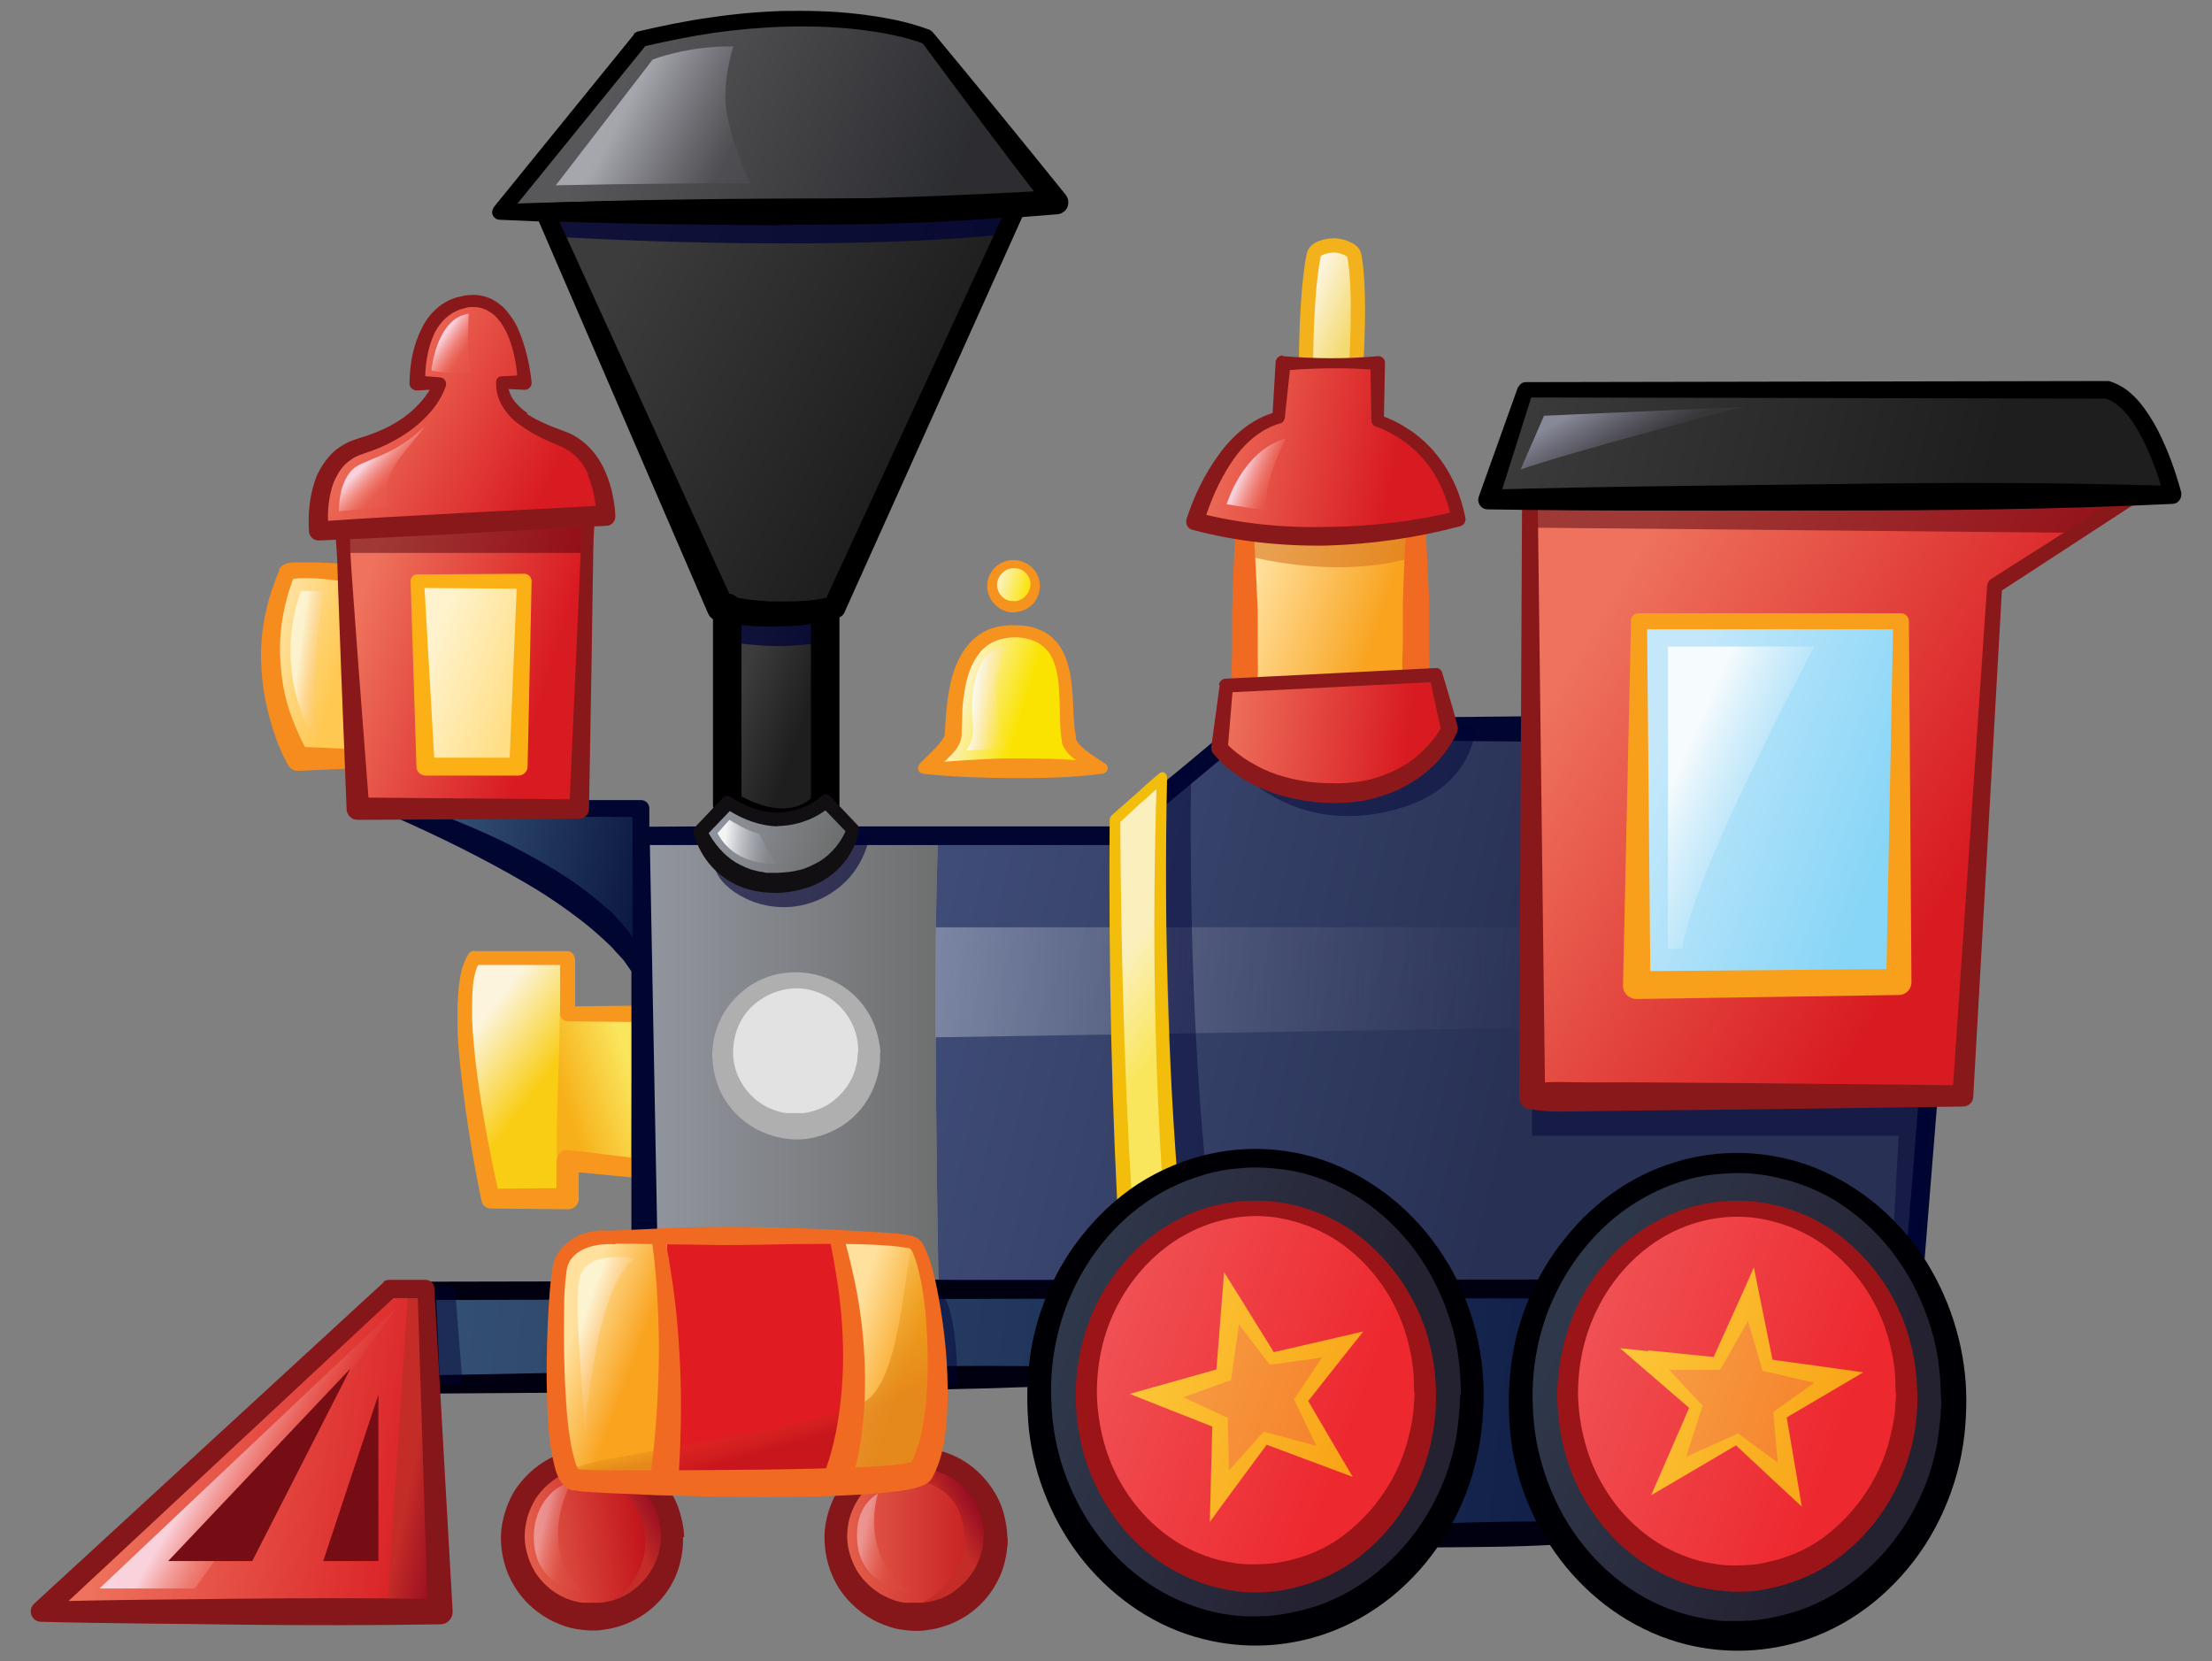<?xml version="1.0" encoding="UTF-8"?>
<svg xmlns="http://www.w3.org/2000/svg" xmlns:xlink="http://www.w3.org/1999/xlink" viewBox="0 0 60.5 45.43">
  <rect x="0" y="0" width="60.5" height="45.43" fill="#808080" stroke="none"/>
  <defs>
    <style>
      .cls-1 {
        stroke: #f3b21b;
        stroke-miterlimit: 10;
        stroke-width: .39px;
      }

      .cls-1, .cls-2 {
        fill: none;
      }

      .cls-3 {
        fill: url(#linear-gradient-41);
      }

      .cls-3, .cls-4, .cls-5, .cls-6, .cls-7, .cls-8, .cls-9, .cls-10, .cls-11, .cls-12, .cls-13, .cls-14, .cls-15, .cls-16, .cls-17, .cls-18, .cls-19, .cls-20, .cls-21, .cls-22, .cls-23, .cls-24, .cls-25, .cls-26, .cls-27, .cls-28, .cls-29, .cls-30, .cls-31, .cls-32, .cls-33, .cls-34, .cls-35, .cls-36, .cls-37, .cls-38, .cls-39, .cls-40, .cls-41, .cls-42, .cls-43, .cls-44, .cls-45, .cls-46, .cls-47, .cls-48, .cls-49, .cls-50, .cls-51, .cls-52, .cls-53, .cls-54, .cls-55, .cls-56, .cls-57, .cls-58, .cls-59, .cls-60, .cls-61, .cls-62, .cls-63, .cls-64, .cls-65, .cls-66, .cls-67, .cls-68, .cls-69, .cls-70, .cls-71, .cls-72, .cls-73, .cls-74, .cls-75, .cls-76, .cls-77, .cls-78, .cls-79, .cls-80, .cls-81, .cls-82, .cls-83, .cls-84, .cls-85, .cls-86, .cls-87, .cls-88, .cls-89, .cls-90, .cls-91, .cls-92, .cls-93, .cls-94, .cls-95, .cls-96, .cls-97 {
        stroke-width: 0px;
      }

      .cls-3, .cls-4, .cls-48 {
        opacity: .5;
      }

      .cls-4 {
        fill: url(#linear-gradient-53);
      }

      .cls-5 {
        fill: url(#linear-gradient-5);
      }

      .cls-5, .cls-59, .cls-60, .cls-61 {
        opacity: .8;
      }

      .cls-6 {
        fill: url(#linear-gradient);
      }

      .cls-7 {
        fill: url(#linear-gradient-37);
      }

      .cls-7, .cls-8 {
        opacity: .4;
      }

      .cls-8 {
        fill: url(#linear-gradient-36);
      }

      .cls-9 {
        opacity: .75;
      }

      .cls-9, .cls-46, .cls-47 {
        fill: #020337;
      }

      .cls-9, .cls-46, .cls-47, .cls-48, .cls-59, .cls-60, .cls-61 {
        mix-blend-mode: darken;
      }

      .cls-10 {
        fill: url(#linear-gradient-38);
      }

      .cls-11 {
        fill: url(#linear-gradient-33);
      }

      .cls-12 {
        fill: url(#linear-gradient-29);
      }

      .cls-13 {
        fill: url(#linear-gradient-32);
      }

      .cls-14 {
        fill: url(#linear-gradient-30);
      }

      .cls-15 {
        fill: url(#linear-gradient-31);
      }

      .cls-16 {
        fill: url(#linear-gradient-39);
      }

      .cls-17 {
        fill: url(#linear-gradient-34);
      }

      .cls-18 {
        fill: url(#linear-gradient-35);
      }

      .cls-19 {
        fill: url(#linear-gradient-28);
      }

      .cls-20 {
        fill: url(#linear-gradient-25);
      }

      .cls-21 {
        fill: url(#linear-gradient-11);
      }

      .cls-22 {
        fill: url(#linear-gradient-12);
      }

      .cls-23 {
        fill: url(#linear-gradient-13);
      }

      .cls-24 {
        fill: url(#linear-gradient-10);
      }

      .cls-25 {
        fill: url(#linear-gradient-17);
      }

      .cls-26 {
        fill: url(#linear-gradient-16);
      }

      .cls-27 {
        fill: url(#linear-gradient-19);
      }

      .cls-28 {
        fill: url(#linear-gradient-15);
      }

      .cls-29 {
        fill: url(#linear-gradient-23);
      }

      .cls-30 {
        fill: url(#linear-gradient-21);
      }

      .cls-31 {
        fill: url(#linear-gradient-18);
      }

      .cls-32 {
        fill: url(#linear-gradient-14);
      }

      .cls-33 {
        fill: url(#linear-gradient-22);
      }

      .cls-34 {
        fill: url(#linear-gradient-20);
      }

      .cls-35 {
        fill: url(#linear-gradient-27);
      }

      .cls-36 {
        fill: url(#linear-gradient-24);
      }

      .cls-37 {
        fill: url(#linear-gradient-26);
      }

      .cls-38 {
        fill: url(#linear-gradient-46);
      }

      .cls-39 {
        fill: url(#linear-gradient-48);
      }

      .cls-40 {
        fill: url(#linear-gradient-49);
      }

      .cls-41 {
        fill: url(#linear-gradient-47);
      }

      .cls-42 {
        fill: url(#linear-gradient-51);
      }

      .cls-43 {
        fill: url(#linear-gradient-52);
      }

      .cls-44 {
        fill: url(#linear-gradient-50);
      }

      .cls-45 {
        fill: url(#linear-gradient-54);
      }

      .cls-2 {
        stroke: #000;
        stroke-linecap: round;
        stroke-linejoin: round;
        stroke-width: .78px;
      }

      .cls-46, .cls-55, .cls-56, .cls-58 {
        opacity: .6;
      }

      .cls-47 {
        opacity: .45;
      }

      .cls-48 {
        fill: #50000f;
      }

      .cls-49 {
        fill: url(#linear-gradient-4);
      }

      .cls-50 {
        fill: url(#linear-gradient-2);
      }

      .cls-51 {
        fill: url(#linear-gradient-3);
      }

      .cls-52 {
        fill: url(#linear-gradient-8);
      }

      .cls-53 {
        fill: url(#linear-gradient-7);
      }

      .cls-54 {
        fill: url(#linear-gradient-6);
      }

      .cls-55 {
        fill: url(#linear-gradient-45);
      }

      .cls-56 {
        fill: url(#linear-gradient-44);
      }

      .cls-98 {
        isolation: isolate;
      }

      .cls-58 {
        fill: #d87721;
      }

      .cls-59 {
        fill: url(#linear-gradient-43);
      }

      .cls-60 {
        fill: url(#linear-gradient-42);
      }

      .cls-61 {
        fill: url(#linear-gradient-40);
      }

      .cls-62 {
        fill: url(#linear-gradient-9);
        opacity: .35;
      }

      .cls-63 {
        fill: #f4da71;
      }

      .cls-64 {
        fill: #f89f1b;
      }

      .cls-65 {
        fill: #f3b21b;
      }

      .cls-66 {
        fill: #f9a51a;
      }

      .cls-67 {
        fill: #760d15;
      }

      .cls-68 {
        fill: #851619;
      }

      .cls-69 {
        fill: #4a4a4c;
      }

      .cls-70 {
        fill: #89181a;
      }

      .cls-71 {
        fill: #8b181a;
      }

      .cls-72 {
        fill: #383838;
      }

      .cls-73 {
        fill: #110f12;
      }

      .cls-74 {
        fill: #1d2650;
      }

      .cls-75 {
        fill: #162450;
      }

      .cls-76 {
        fill: #242131;
      }

      .cls-77 {
        fill: #e01b22;
      }

      .cls-78 {
        fill: #cf181f;
      }

      .cls-79 {
        fill: #afafb0;
      }

      .cls-80 {
        fill: #bee7fa;
      }

      .cls-81 {
        fill: #323c62;
      }

      .cls-82 {
        fill: #7d7d7d;
      }

      .cls-83 {
        fill: #9a1418;
      }

      .cls-84 {
        fill: #f2bd0b;
      }

      .cls-85 {
        fill: #ffde00;
      }

      .cls-86 {
        fill: #f6921e;
      }

      .cls-87 {
        fill: #e3e2e2;
      }

      .cls-88 {
        fill: #ec1c24;
      }

      .cls-89 {
        fill: #f16a21;
      }

      .cls-90 {
        fill: #fbb016;
      }

      .cls-91 {
        fill: #fbf06b;
      }

      .cls-92 {
        fill: #ffcf5b;
      }

      .cls-93 {
        fill: #f7971d;
      }

      .cls-94 {
        fill: #f68c1e;
      }

      .cls-95 {
        fill: #00062f;
      }

      .cls-96 {
        fill: #000004;
      }

      .cls-97 {
        fill: #001;
      }
    </style>
    <linearGradient id="linear-gradient" x1="-48.46" y1="-214.6" x2="-47.15" y2="-214.05" gradientTransform="translate(84.25 222.78)" gradientUnits="userSpaceOnUse">
      <stop offset="0" stop-color="#fcf4dc"/>
      <stop offset="1" stop-color="#f4da71"/>
    </linearGradient>
    <linearGradient id="linear-gradient-2" x1="-71.33" y1="-194.5" x2="-69.47" y2="-193.1" gradientTransform="translate(84.25 222.78)" gradientUnits="userSpaceOnUse">
      <stop offset="0" stop-color="#fcf4dc"/>
      <stop offset="1" stop-color="#f9cd13"/>
    </linearGradient>
    <linearGradient id="linear-gradient-3" x1="-68.83" y1="-192.71" x2="-66.93" y2="-193.33" gradientTransform="translate(84.25 222.78)" gradientUnits="userSpaceOnUse">
      <stop offset="0" stop-color="#f7b019"/>
      <stop offset="1" stop-color="#fae65d"/>
    </linearGradient>
    <linearGradient id="linear-gradient-4" x1="-72.19" y1="-187.72" x2="-37.64" y2="-183.88" gradientTransform="translate(84.25 222.78)" gradientUnits="userSpaceOnUse">
      <stop offset="0" stop-color="#334f71"/>
      <stop offset="1" stop-color="#0d1a44"/>
    </linearGradient>
    <linearGradient id="linear-gradient-5" x1="-67.43" y1="-220.53" x2="-58.65" y2="-216.81" gradientTransform="translate(84.25 222.78)" gradientUnits="userSpaceOnUse">
      <stop offset="0" stop-color="#605f62"/>
      <stop offset="1" stop-color="#2a2b30"/>
    </linearGradient>
    <linearGradient id="linear-gradient-6" x1="-64.07" y1="-203.81" x2="-62.22" y2="-203.14" gradientTransform="translate(84.25 222.78)" gradientUnits="userSpaceOnUse">
      <stop offset="0" stop-color="#3c3c3d"/>
      <stop offset="1" stop-color="#1e1e1e"/>
    </linearGradient>
    <linearGradient id="linear-gradient-7" x1="-67.38" y1="-215.25" x2="-59.38" y2="-210.96" xlink:href="#linear-gradient-6"/>
    <linearGradient id="linear-gradient-8" x1="-58.78" y1="-196.97" x2="-42.53" y2="-193.1" gradientTransform="translate(84.25 222.78)" gradientUnits="userSpaceOnUse">
      <stop offset="0" stop-color="#3f4c77"/>
      <stop offset="1" stop-color="#283154"/>
    </linearGradient>
    <linearGradient id="linear-gradient-9" x1="-58.73" y1="-196.78" x2="-39.85" y2="-195.65" gradientTransform="translate(84.25 222.78)" gradientUnits="userSpaceOnUse">
      <stop offset="0" stop-color="#eef3fa"/>
      <stop offset="1" stop-color="#484b61" stop-opacity="0"/>
    </linearGradient>
    <linearGradient id="linear-gradient-10" x1="-66.73" y1="-193.82" x2="-58.58" y2="-193.82" gradientTransform="translate(84.25 222.78)" gradientUnits="userSpaceOnUse">
      <stop offset="0" stop-color="#92969f"/>
      <stop offset="1" stop-color="#6e6f6f"/>
    </linearGradient>
    <linearGradient id="linear-gradient-11" x1="-58.16" y1="-203.81" x2="-56.29" y2="-203.25" gradientTransform="translate(84.25 222.78)" gradientUnits="userSpaceOnUse">
      <stop offset="0" stop-color="#fcf4dc"/>
      <stop offset="1" stop-color="#fae300"/>
    </linearGradient>
    <linearGradient id="linear-gradient-12" x1="-57.07" y1="-206.92" x2="-56.07" y2="-206.65" xlink:href="#linear-gradient-11"/>
    <linearGradient id="linear-gradient-13" x1="-76.8" y1="-204.97" x2="-74.96" y2="-204.4" gradientTransform="translate(84.25 222.78)" gradientUnits="userSpaceOnUse">
      <stop offset="0" stop-color="#ffe09c"/>
      <stop offset="1" stop-color="#ffc850"/>
    </linearGradient>
    <linearGradient id="linear-gradient-14" x1="-49.98" y1="-206.93" x2="-46.48" y2="-205.78" gradientTransform="translate(84.25 222.78)" gradientUnits="userSpaceOnUse">
      <stop offset="0" stop-color="#ffe09c"/>
      <stop offset="1" stop-color="#f9a31f"/>
    </linearGradient>
    <linearGradient id="linear-gradient-15" x1="-72.04" y1="-199.52" x2="-66.86" y2="-198.47" xlink:href="#linear-gradient-4"/>
    <linearGradient id="linear-gradient-16" x1="-64.72" y1="-200.66" x2="-61.59" y2="-199.31" xlink:href="#linear-gradient-10"/>
    <linearGradient id="linear-gradient-17" x1="-81.07" y1="-183.67" x2="-71.99" y2="-182.13" gradientTransform="translate(84.25 222.78)" gradientUnits="userSpaceOnUse">
      <stop offset="0" stop-color="#ee725c"/>
      <stop offset="1" stop-color="#d81a21"/>
    </linearGradient>
    <linearGradient id="linear-gradient-18" x1="-72.86" y1="-183.11" x2="-71.15" y2="-182.76" gradientTransform="translate(84.25 222.78)" gradientUnits="userSpaceOnUse">
      <stop offset="0" stop-color="#c32c27"/>
      <stop offset="1" stop-color="#850020"/>
    </linearGradient>
    <linearGradient id="linear-gradient-19" x1="-74.57" y1="-205.69" x2="-69.27" y2="-204.03" xlink:href="#linear-gradient-17"/>
    <linearGradient id="linear-gradient-20" x1="-74.5" y1="-212.03" x2="-69.32" y2="-209.32" xlink:href="#linear-gradient-17"/>
    <linearGradient id="linear-gradient-21" x1="-40.97" y1="-205.11" x2="-30.49" y2="-198.89" xlink:href="#linear-gradient-17"/>
    <linearGradient id="linear-gradient-22" x1="-78.1" y1="-183.56" x2="-76.29" y2="-182.49" gradientTransform="translate(84.25 222.78)" gradientUnits="userSpaceOnUse">
      <stop offset="0" stop-color="#fbdeeb" stop-opacity=".9"/>
      <stop offset="1" stop-color="#f3816f" stop-opacity=".1"/>
    </linearGradient>
    <linearGradient id="linear-gradient-23" x1="-39.03" y1="-202" x2="-32.6" y2="-199.6" gradientTransform="translate(84.25 222.78)" gradientUnits="userSpaceOnUse">
      <stop offset="0" stop-color="#c4e8fa"/>
      <stop offset=".99" stop-color="#87d5f7"/>
    </linearGradient>
    <linearGradient id="linear-gradient-24" x1="-50.81" y1="-203.27" x2="-45.7" y2="-202.58" xlink:href="#linear-gradient-17"/>
    <linearGradient id="linear-gradient-25" x1="-70.12" y1="-180.48" x2="-66.66" y2="-180.93" gradientTransform="translate(84.25 222.78)" gradientUnits="userSpaceOnUse">
      <stop offset="0" stop-color="#e6644e"/>
      <stop offset="1" stop-color="#c2151c"/>
    </linearGradient>
    <linearGradient id="linear-gradient-26" x1="-862.7" y1="311.22" x2="-861.36" y2="310.72" gradientTransform="translate(835.86 -371.6) rotate(-6.94)" xlink:href="#linear-gradient-18"/>
    <linearGradient id="linear-gradient-27" x1="-51.39" y1="-211.11" x2="-46.05" y2="-210.07" xlink:href="#linear-gradient-17"/>
    <linearGradient id="linear-gradient-28" x1="-54.15" y1="-195.71" x2="-52.36" y2="-194.39" gradientTransform="translate(84.25 222.78)" gradientUnits="userSpaceOnUse">
      <stop offset="0" stop-color="#fbf0bd"/>
      <stop offset="1" stop-color="#fae65d"/>
    </linearGradient>
    <linearGradient id="linear-gradient-29" x1="-61.39" y1="-180.75" x2="-57.02" y2="-180.75" xlink:href="#linear-gradient-25"/>
    <linearGradient id="linear-gradient-30" x1="-58.25" y1="-181.06" x2="-57.17" y2="-181.68" xlink:href="#linear-gradient-18"/>
    <linearGradient id="linear-gradient-31" x1="-72.78" y1="-204.71" x2="-69.91" y2="-204.19" gradientTransform="translate(84.25 222.78)" gradientUnits="userSpaceOnUse">
      <stop offset="0" stop-color="#fdd3a2"/>
      <stop offset="1" stop-color="#ffce01"/>
    </linearGradient>
    <linearGradient id="linear-gradient-32" x1="-72.55" y1="-204.79" x2="-70.04" y2="-203.89" gradientTransform="translate(84.25 222.78)" gradientUnits="userSpaceOnUse">
      <stop offset="0" stop-color="#fff3cd"/>
      <stop offset="1" stop-color="#ffde86"/>
    </linearGradient>
    <linearGradient id="linear-gradient-33" x1="-43.04" y1="-212.63" x2="-29.91" y2="-209.33" xlink:href="#linear-gradient-6"/>
    <linearGradient id="linear-gradient-34" x1="-55.25" y1="-186.4" x2="-46.53" y2="-183.53" gradientTransform="translate(84.25 222.78)" gradientUnits="userSpaceOnUse">
      <stop offset="0" stop-color="#2f384b"/>
      <stop offset=".96" stop-color="#242131"/>
    </linearGradient>
    <linearGradient id="linear-gradient-35" x1="-41.71" y1="-186.69" x2="-32.93" y2="-182.86" xlink:href="#linear-gradient-34"/>
    <linearGradient id="linear-gradient-36" x1="-40.85" y1="-186.15" x2="-33.8" y2="-183.63" gradientTransform="translate(84.25 222.78)" gradientUnits="userSpaceOnUse">
      <stop offset="0" stop-color="#f7aca8" stop-opacity=".9"/>
      <stop offset="1" stop-color="#ee3e41" stop-opacity=".9"/>
    </linearGradient>
    <linearGradient id="linear-gradient-37" x1="-53.98" y1="-186.19" x2="-47.18" y2="-183.66" xlink:href="#linear-gradient-36"/>
    <linearGradient id="linear-gradient-38" x1="-68.66" y1="-186.13" x2="-66.92" y2="-185.48" xlink:href="#linear-gradient-14"/>
    <linearGradient id="linear-gradient-39" x1="-61.19" y1="-185.78" x2="-59.48" y2="-185.23" xlink:href="#linear-gradient-14"/>
    <linearGradient id="linear-gradient-40" x1="-67.4" y1="-183.32" x2="-67.26" y2="-182.61" gradientTransform="translate(84.25 222.78)" gradientUnits="userSpaceOnUse">
      <stop offset="0" stop-color="#e7a717" stop-opacity=".3"/>
      <stop offset="1" stop-color="#e1821b"/>
    </linearGradient>
    <linearGradient id="linear-gradient-41" x1="-69.42" y1="-180.98" x2="-68.64" y2="-180.78" xlink:href="#linear-gradient-22"/>
    <linearGradient id="linear-gradient-42" x1="-63.71" y1="-184.05" x2="-63.43" y2="-183.07" gradientTransform="translate(84.25 222.78)" gradientUnits="userSpaceOnUse">
      <stop offset="0" stop-color="#da3921" stop-opacity=".3"/>
      <stop offset="1" stop-color="#c2151c"/>
    </linearGradient>
    <linearGradient id="linear-gradient-43" x1="-61.39" y1="-187.57" x2="-59.58" y2="-184.61" gradientTransform="translate(84.25 222.78)" gradientUnits="userSpaceOnUse">
      <stop offset="0" stop-color="#e7a717"/>
      <stop offset=".02" stop-color="#e7a617" stop-opacity=".3"/>
      <stop offset="1" stop-color="#e1821b"/>
    </linearGradient>
    <linearGradient id="linear-gradient-44" x1="-67.12" y1="-219.87" x2="-64.36" y2="-218.42" gradientTransform="translate(84.25 222.78)" gradientUnits="userSpaceOnUse">
      <stop offset="0" stop-color="#e9ebf5" stop-opacity=".9"/>
      <stop offset="1" stop-color="#b6b7c7" stop-opacity=".1"/>
    </linearGradient>
    <linearGradient id="linear-gradient-45" x1="-40.28" y1="-211.99" x2="-39.48" y2="-210.51" gradientTransform="translate(84.25 222.78)" gradientUnits="userSpaceOnUse">
      <stop offset="0" stop-color="#cbcee8" stop-opacity=".9"/>
      <stop offset="1" stop-color="#a7a1ca" stop-opacity=".1"/>
    </linearGradient>
    <linearGradient id="linear-gradient-46" x1="-64.42" y1="-199.82" x2="-63.2" y2="-199.71" gradientTransform="translate(84.25 222.78)" gradientUnits="userSpaceOnUse">
      <stop offset="0" stop-color="#fff" stop-opacity=".9"/>
      <stop offset="1" stop-color="#b0b1c4" stop-opacity=".1"/>
    </linearGradient>
    <linearGradient id="linear-gradient-47" x1="-68.47" y1="-186.18" x2="-67.48" y2="-185.84" gradientTransform="translate(84.25 222.78)" gradientUnits="userSpaceOnUse">
      <stop offset="0" stop-color="#fcf7db" stop-opacity=".85"/>
      <stop offset="1" stop-color="#fcc89a" stop-opacity=".1"/>
    </linearGradient>
    <linearGradient id="linear-gradient-48" x1="-74.09" y1="-210.25" x2="-73.51" y2="-209.69" xlink:href="#linear-gradient-22"/>
    <linearGradient id="linear-gradient-49" x1="-72.13" y1="-213.56" x2="-71.53" y2="-213.14" xlink:href="#linear-gradient-22"/>
    <linearGradient id="linear-gradient-50" x1="-50.2" y1="-210.03" x2="-49.38" y2="-209.68" xlink:href="#linear-gradient-22"/>
    <linearGradient id="linear-gradient-51" x1="-57.61" y1="-203.72" x2="-56.83" y2="-203.63" gradientTransform="translate(84.25 222.78)" gradientUnits="userSpaceOnUse">
      <stop offset="0" stop-color="#fafafc" stop-opacity=".85"/>
      <stop offset="1" stop-color="#ffdaae" stop-opacity=".1"/>
    </linearGradient>
    <linearGradient id="linear-gradient-52" x1="-76.09" y1="-204.68" x2="-75.48" y2="-204.6" xlink:href="#linear-gradient-47"/>
    <linearGradient id="linear-gradient-53" x1="-60.63" y1="-180.8" x2="-59.8" y2="-180.59" xlink:href="#linear-gradient-22"/>
    <linearGradient id="linear-gradient-54" x1="-38.36" y1="-201.74" x2="-35.59" y2="-200.51" gradientTransform="translate(84.25 222.78)" gradientUnits="userSpaceOnUse">
      <stop offset="0" stop-color="#f6fbfd"/>
      <stop offset="1" stop-color="#b0e2f9" stop-opacity=".4"/>
    </linearGradient>
  </defs>
  <g class="cls-98">
    <g id="Layer_1" data-name="Layer 1">
      <g>
        <path class="cls-63" d="M35.72,9.96s0-1.74.26-2.9c.07-.31.32-.31.53-.32.24-.01.44.12.5.4.24,1.17.08,2.82.08,2.82h-1.37Z"/>
        <path class="cls-6" d="M35.72,9.96s0-1.74.26-2.9c.07-.31.32-.31.53-.32.24-.01.44.12.5.4.24,1.17.08,2.82.08,2.82h-1.37Z"/>
        <path class="cls-1" d="M35.72,10.03c0-.11,0-2.01.21-3.05.05-.22.38-.26.55-.27.16,0,.52.09.56.27.19.96.05,3.04.05,3.04h-1.37Z"/>
        <path class="cls-91" d="M15.52,28.08v-1.53h-2.56c-.78,1.11.44,6.47.44,6.47h2.11v-1.04l2,.22v-4.11h-2Z"/>
        <path class="cls-50" d="M15.49,27.7h-.03v-1.53h-2.56c-.78,1.11.44,6.47.44,6.47h2.11v-1.04h.01c-.03-1.3.01-2.6.02-3.89Z"/>
        <path class="cls-51" d="M17.46,27.7h-2.15c0,1.3-.1,2.6-.08,3.9l2.22.22v-4.11Z"/>
        <path class="cls-93" d="M15.52,27.93l2,.02-.22-.22-.05,4.23.3-.27-2-.24s-.03,0-.04,0c-.16,0-.29.13-.29.29v1.04s.29-.29.29-.29l-2.11.02.26.21c-.24-1.07-.45-2.17-.6-3.26-.07-.55-.13-1.1-.15-1.64,0-.27,0-.54.02-.81.02-.26.08-.53.19-.7l-.16.08h2.55s-.19-.2-.19-.2v1.53c-.01.11.08.2.19.2ZM15.71,26.2c0-.1-.08-.19-.19-.19h-2.55s0-.01,0-.01c-.06,0-.12.03-.15.08-.19.3-.23.6-.27.89-.03.29-.04.58-.04.86,0,.57.05,1.13.12,1.69.13,1.12.31,2.22.54,3.32.02.12.13.21.26.21h0s2.11.02,2.11.02h0c.16,0,.29-.13.29-.29v-1.04s-.32.29-.32.29l2,.19h0s.03,0,.03,0c.15,0,.27-.12.26-.27l-.05-4.23h0c0-.13-.1-.22-.22-.22l-1.8.02v-1.33Z"/>
        <polyline class="cls-75" points="11.66 35.24 52.31 35.29 43.59 41.91 36.51 42.04 29.18 37.63 11.77 37.86 11.66 35.24"/>
        <polyline class="cls-49" points="11.66 35.24 52.31 35.29 43.59 41.91 36.51 42.04 29.18 37.63 11.77 37.86 11.66 35.24"/>
        <path class="cls-72" d="M17.52,1.06l-3.84,4.73,15.23-.27-3.54-4.51s-3.55-1.13-7.86.05Z"/>
        <path class="cls-5" d="M17.52,1.06l-3.84,4.73,15.23-.27-3.54-4.51s-3.55-1.13-7.86.05Z"/>
        <path class="cls-57" d="M19.5.9c.65-.09,1.3-.15,1.96-.17.65-.02,1.31,0,1.96.07.32.04.65.08.96.15.31.06.64.15.92.26h0s-.09-.06-.09-.06c1.14,1.54,2.28,3.07,3.45,4.58l.24-.53c-2.53.14-5.06.25-7.59.26-2.54,0-5.08.03-7.62.12h0l.17.35,3.79-4.67c.62-.14,1.24-.27,1.87-.36ZM17.35.93l-3.84,4.73s-.05.08-.05.14c0,.12.1.21.21.21h0c2.54.12,5.08.16,7.62.18,1.27.02,2.55-.04,3.82-.09,1.27-.06,2.54-.13,3.81-.24h0c.06,0,.12-.03.18-.07.14-.11.16-.32.05-.46-1.2-1.49-2.41-2.97-3.63-4.44h0s-.05-.05-.08-.07h0c-.67-.25-1.32-.36-2-.44-.67-.08-1.34-.09-2.02-.08-.67.02-1.34.08-2,.18-.66.09-1.32.23-1.97.38-.04.01-.09.04-.12.07Z"/>
        <path class="cls-54" d="M19.89,16.62v5.38s1.62,1.12,2.68,0v-5.38"/>
        <path class="cls-9" d="M20.11,16.54l2.71.06-.25.95s-.64.12-1.27.12-1.41-.12-1.41-.12l.22-1.01Z"/>
        <polygon class="cls-53" points="14.9 5.79 19.7 16.6 22.82 16.6 27.81 5.86 14.9 5.79"/>
        <path class="cls-9" d="M15.05,5.8l.25.68s6.87.43,11.98-.05l.66-.88-12.89.25Z"/>
        <path class="cls-2" d="M19.89,16.62v5.38s1.62,1.12,2.68,0v-5.2"/>
        <path class="cls-57" d="M21.36,6.15c2.15,0,4.31-.04,6.46-.23l-.24-.35h0s-5.04,10.91-5.04,10.91l.17-.16h0c-.08.02-.21.05-.33.07-.12.02-.24.03-.37.04-.25.02-.49.02-.75.02-.25,0-.5-.02-.75-.05-.12-.02-.24-.03-.36-.06l-.17-.04c-.05-.01-.12-.03-.14-.04l.21.2-4.75-10.4c2.02.07,4.04.09,6.06.1ZM14.89,5.55s-.06,0-.09.02c-.13.05-.19.2-.13.33l4.69,10.86h0c.04.1.11.17.21.2.1.03.16.05.24.06l.21.04c.14.02.28.04.42.05.28.02.55.03.82.02.26,0,.55-.02.82-.05.14-.02.27-.04.41-.06.14-.03.27-.05.44-.12h0c.07-.03.14-.08.17-.16l4.93-10.96h0s.02-.07.02-.1c0-.14-.11-.25-.25-.25h-.01c-2.15-.03-4.29,0-6.44,0-2.15.01-4.3.04-6.45.12h0Z"/>
        <polygon class="cls-81" points="19.02 22.87 17.52 22.87 17.52 32.57 23.19 35.24 52.31 35.29 52.81 29.08 42.65 19.94 39.66 19.94 33.36 20.46 30.48 22.86 19.02 22.87"/>
        <polygon class="cls-52" points="19.02 22.87 17.52 22.87 17.52 32.57 23.19 35.24 52.31 35.29 52.81 29.08 42.65 19.94 39.66 19.94 33.36 20.46 30.27 22.86 19.02 22.87"/>
        <path class="cls-82" d="M19.02,22.81h-1.5l.25,12.1,7.9.27s-.18-9.39,0-12.43l-6.65.06Z"/>
        <polygon class="cls-62" points="25.45 25.36 54.24 25.35 54.24 27.91 25.44 28.37 25.45 25.36"/>
        <path class="cls-24" d="M19.02,22.81h-1.5l.25,12.1,7.9.27s-.18-9.39,0-12.43l-6.65.06Z"/>
        <path class="cls-95" d="M30.48,23.11c.06,0,.11-.02.16-.06l2.88-2.4-.14.06,6.3-.45h-.03s3,.03,3,.03l-.24-.09,10.23,9.06-.08-.21-.5,6.21.25-.23-17.34-.03h-8.67s-2.17-.02-2.17-.02c-.73.01-1.42-.02-2.15-.06l-4.33-.21.35.25-.23-12.1-.25.25h12.95ZM17.52,22.62h0c-.14,0-.25.11-.25.25v12.1c.01.13.11.23.24.24h.12s4.33.21,4.33.21c.71.04,1.46.07,2.18.06h2.17s8.67.02,8.67.02l17.34.03c.13,0,.24-.1.25-.23l.5-6.21c0-.07-.02-.15-.08-.21l-10.09-9.21c-.06-.06-.15-.09-.24-.09l-3,.03h0s-.02,0-.02,0l-6.29.59s-.1.02-.14.06l-2.88,2.4.16-.06h-11.4s-1.56.01-1.56.01Z"/>
        <path class="cls-47" d="M33.54,20.66s1.57,2.34,4.69,1.46c2.16-.6,2.14-2.33,2.14-2.33l-6.84.87Z"/>
        <path class="cls-46" d="M19.52,23.41s-.06.25.15.58c.37.55,1.56,1.16,2.78.59,1.24-.59,1.34-1.79,1.34-1.79l-.48-.1s-3.8,1.54-3.8.72Z"/>
        <path class="cls-21" d="M25.25,21s.75-.51.81-.85c.06-.34-.17-2.96,1.66-2.89,1.83.06,1.28,2.06,1.52,3.02.08.32.89.73.89.73h-4.88Z"/>
        <path class="cls-86" d="M25.16,20.88s-.04.06-.05.1c-.01.09.05.17.14.18.81.09,1.63.11,2.44.12.81,0,1.63-.01,2.44-.12h.04c.05-.01.1-.05.12-.11.03-.08-.02-.16-.1-.19h0c-.16-.11-.34-.22-.49-.34-.08-.06-.15-.12-.2-.19l-.05-.07s-.02-.04-.02-.06c0,.02,0-.03,0-.05-.08-.36-.06-.79-.1-1.21-.03-.42-.09-.87-.35-1.28-.14-.19-.33-.36-.55-.44-.23-.1-.46-.12-.66-.12-.24-.01-.46.02-.69.1-.22.08-.42.23-.57.4-.31.35-.46.79-.54,1.22-.04.21-.07.43-.09.64l-.04.61c0,.09-.12.24-.25.38-.13.14-.28.28-.42.42h0ZM25.89,20.77c.15-.15.36-.31.41-.64l.02-.63c0-.2.03-.4.06-.59.06-.39.18-.77.41-1.05.22-.29.59-.43.96-.43.22,0,.4.04.56.11.17.07.29.19.4.33.19.31.25.71.26,1.11.03.41,0,.82.07,1.27,0,.04,0,.04.02.11.01.03.01.04.04.08.05.09.09.13.13.18.09.09.18.16.27.22.18.13.37.23.57.31h0s.07-.29.07-.29c-.81-.11-1.63-.12-2.44-.12-.63,0-1.25.05-1.88.09.02-.02.05-.03.07-.05Z"/>
        <path class="cls-91" d="M28.31,16.01c0,.32-.26.59-.59.59s-.59-.26-.59-.59.26-.59.59-.59.59.26.59.59Z"/>
        <path class="cls-22" d="M28.31,16.01c0,.32-.26.59-.59.59s-.59-.26-.59-.59.26-.59.59-.59.59.26.59.59Z"/>
        <path class="cls-86" d="M28.44,16.01s.03-.34-.33-.58c-.17-.11-.43-.16-.67-.06-.12.05-.23.13-.31.25-.08.1-.13.26-.13.38-.01.3.17.56.42.68.13.06.25.08.38.06.12-.02.24-.06.33-.12.18-.12.26-.3.29-.42.03-.13.02-.19.02-.19h0ZM28.18,16s.01.21-.21.37c-.05.03-.12.06-.19.07-.06,0-.16,0-.23-.03-.15-.05-.27-.22-.28-.39,0-.11.02-.18.07-.26.05-.08.12-.14.2-.18.16-.08.35-.04.46.04.23.18.18.41.19.4h0Z"/>
        <path class="cls-92" d="M7.79,15.67c.08-.17,1.56,0,1.56,0l.36,5.08h-1.6s-1.49-2.36-.31-5.08Z"/>
        <path class="cls-23" d="M7.79,15.67c.08-.17,1.56,0,1.56,0l.36,5.08h-1.6s-1.49-2.36-.31-5.08Z"/>
        <path class="cls-94" d="M7.65,15.58c-.37.83-.56,1.76-.5,2.68.02.46.1.91.22,1.36.06.22.13.44.21.66.09.22.17.42.3.64h0s.01.02.01.02c.06.09.15.14.26.14l1.6-.07h.01c.14,0,.25-.13.25-.27l-.23-5.08h0s0,0,0,0c0-.13-.1-.23-.23-.24l-.87-.04h-.44c-.07,0-.15,0-.23,0l-.14.02c-.11.03-.2.11-.2.11l-.04.06ZM8.02,15.82c.04-.05.03,0-.02.01h.07c.06-.02.13-.02.19-.02.13,0,.27,0,.41.01.28.02.56.05.83.1l-.23-.24h0s.23,5.08.23,5.08l.26-.27h0l-1.6-.07.27.15h0c-.1-.15-.2-.35-.28-.54-.09-.19-.16-.39-.23-.58-.13-.4-.21-.81-.24-1.23-.08-.84.06-1.68.37-2.47l-.04.06Z"/>
        <polygon class="cls-65" points="34.04 14.4 34.04 18.76 38.72 18.47 38.72 14.33 34.04 14.4"/>
        <polygon class="cls-32" points="34.04 14.4 34.04 18.76 38.72 18.47 38.72 14.33 34.04 14.4"/>
        <path class="cls-97" d="M11.66,35.05l40.66-.08c.14,0,.25.11.25.25,0,.08-.04.15-.1.2l-8.73,6.69s-.08.04-.12.05h-.03c-1.18.12-2.36.14-3.54.15-1.18.02-2.36,0-3.54-.02h-.01s-.09-.01-.12-.04l-7.33-4.41.13.04c-1.45.08-2.9.11-4.35.13l-4.35.04-8.7.06c-.13,0-.25-.11-.25-.24l-.11-2.56c0-.14.1-.25.24-.26.14,0,.25.1.26.24l.11,2.56-.25-.24,8.7-.17,4.35-.07c1.45-.02,2.9-.03,4.35.01h.01s.09.01.12.04l7.33,4.41-.13-.04c1.18-.07,2.36-.12,3.54-.15,1.18-.03,2.36-.06,3.54.02l-.15.05,8.73-6.69.15.45-40.66.08c-.14,0-.25-.11-.25-.25,0-.14.11-.25.25-.25Z"/>
        <path class="cls-58" d="M34.04,14.4v.78s2.46.72,4.68.04v-.89s-3.89.64-4.68.07Z"/>
        <path class="cls-89" d="M38.72,14.58l-.25-.25c-.05.73-.08,1.46-.1,2.19v1.1c0,.37-.08.73.1,1.1l.23-.25-4.68.29.27.25c.15-.38.11-.77.11-1.15v-1.15c-.03-.69-.06-1.37-.1-2.06l4.42-.06ZM33.8,14.38v.02c-.05.77-.08,1.53-.1,2.3v1.15c-.01.38-.05.77.1,1.15l.04.1c.03.09.12.15.23.15l4.68-.29c.07,0,.14-.05.17-.11l.06-.13c.17-.37.1-.73.11-1.1v-1.1c-.03-.73-.06-1.46-.11-2.19v-.02c-.01-.13-.12-.23-.25-.23l-4.68.07c-.13,0-.24.1-.24.23Z"/>
        <path class="cls-74" d="M10.85,22.12s5.61,2,6.67,4.43v-4.43h-6.67"/>
        <path class="cls-28" d="M10.85,22.12s5.61,2,6.67,4.43v-4.43h-6.67"/>
        <path class="cls-95" d="M10.93,21.9c1.32.41,2.59.94,3.8,1.63.61.34,1.19.72,1.73,1.19.13.12.28.22.39.36.12.14.24.26.36.41.11.15.21.3.31.45.08.17.16.34.23.51h0s-.45.09-.45.09v-4.43l.23.23h-6.67c-.13,0-.23-.1-.23-.23s.1-.23.23-.23h6.67c.13,0,.23.1.23.23v4.43c0,.13-.1.23-.23.23-.09,0-.16-.05-.2-.12v-.02s-.01,0-.01,0c-.1-.13-.18-.26-.27-.38-.11-.12-.22-.23-.32-.35-.23-.22-.47-.44-.72-.64-.51-.4-1.06-.78-1.63-1.11-1.15-.67-2.36-1.27-3.59-1.81h0c-.12-.05-.17-.19-.12-.31.05-.11.17-.16.28-.13Z"/>
        <path class="cls-82" d="M19.89,21.96l-.75.79s.44,1.43,2.09,1.4c1.77-.03,2.13-1.63,2.09-1.47l-.73-.77s-1.15,1.09-2.7.04Z"/>
        <path class="cls-26" d="M19.89,21.96l-.75.79s.44,1.43,2.09,1.4c1.77-.03,2.13-1.63,2.09-1.47l-.73-.77s-1.15,1.09-2.7.04Z"/>
        <path class="cls-73" d="M21.25,22.59c.26,0,.53-.05.78-.14.25-.09.47-.22.69-.4h-.25s.73.76.73.76l-.04-.16h0c-.14.37-.42.71-.75.91-.17.09-.35.19-.54.23-.19.05-.38.07-.62.08h-.29c-.1-.03-.2-.03-.29-.06-.2-.04-.37-.13-.54-.22-.33-.2-.62-.54-.79-.89h0s-.04.17-.04.17l.66-.69c.39.24.85.41,1.32.42ZM19.76,21.83l-.75.79s-.06.11-.04.17h0c.14.49.42.92.85,1.22.21.15.45.26.69.32.12.04.25.05.37.07.13.01.24.02.39.02.21-.01.48-.04.72-.12.24-.06.48-.18.69-.33.42-.3.71-.74.81-1.25h0s0-.02,0-.02c0-.05,0-.11-.05-.15l-.73-.77c-.06-.07-.17-.07-.24-.01h0c-.15.14-.36.26-.57.33-.21.08-.43.12-.65.12-.44,0-.88-.17-1.26-.42-.07-.05-.17-.04-.23.02Z"/>
        <path class="cls-47" d="M11.66,35.18c.16.06.78,0,.78,0l.21,2.67h-.87s-.11-2.67-.11-2.67Z"/>
        <path class="cls-87" d="M23.77,28.8c0,1.11-.9,2-2,2s-2-.9-2-2,.9-2,2-2,2,.9,2,2Z"/>
        <path class="cls-79" d="M24.08,28.8s0-.23-.11-.61c-.11-.37-.4-.9-.97-1.25-.29-.17-.61-.3-1-.34-.35-.03-.77,0-1.14.17-.38.16-.72.44-.97.79-.25.35-.4.81-.41,1.24,0,.45.11.9.35,1.28.24.38.59.68.98.86.2.09.39.15.62.19.12.02.2.02.28.03.13,0,.21,0,.31-.01.4-.05.75-.19,1.04-.38.58-.39.84-.95.94-1.34.05-.18.07-.38.07-.46,0-.09,0-.14,0-.14v-.02ZM23.46,28.79s0,.05-.01.14c0,.1-.02.17-.06.32-.08.28-.29.65-.7.93-.2.13-.45.23-.73.26h-.2c-.08,0-.19,0-.24,0-.13-.01-.29-.06-.42-.11-.57-.23-1.04-.83-1.05-1.52,0-.36.08-.67.26-.97.18-.29.45-.51.75-.65.3-.13.61-.19.93-.15.28.04.56.15.77.3.42.31.61.73.67,1.01.06.29.04.46.04.46v-.02Z"/>
        <polygon class="cls-88" points="10.66 35.24 11.66 35.24 12.05 44.07 1.12 44.07 10.66 35.24"/>
        <polygon class="cls-25" points="10.66 35.24 11.66 35.24 12.05 44.07 1.12 44.07 10.66 35.24"/>
        <polygon class="cls-31" points="11.17 35.22 10.58 44.05 11.8 43.99 11.66 35.18 11.17 35.22"/>
        <path class="cls-68" d="M10.5,35.06L.93,43.86c-.05.05-.09.12-.09.2,0,.16.12.29.28.29h0c1.82.05,3.64.05,5.46.08,1.82.02,3.64.02,5.46-.01h.01s.01,0,.01,0c.19-.01.33-.17.32-.36l-.5-8.83c0-.13-.11-.23-.24-.23h-1c-.06,0-.12.02-.16.06ZM11.66,35.48l-.24-.23.28,8.84.35-.36c-1.82-.03-3.64-.03-5.46-.01-1.82.02-3.64.03-5.46.08l.19.5,9.44-8.8h.9Z"/>
        <polygon class="cls-78" points="9.35 14.52 9.79 22.12 15.84 22.13 16.09 14.1 9.35 14.52"/>
        <polygon class="cls-27" points="9.35 14.52 9.79 22.12 15.84 22.13 16.09 14.1 9.35 14.52"/>
        <polygon class="cls-48" points="9.35 14.52 9.39 15.12 16.05 15.12 16.17 13.9 9.35 14.52"/>
        <path class="cls-70" d="M16.1,14.3l-.21-.21c.03.67-.03,1.34-.05,2.01l-.09,2.01-.18,4.02.27-.27-6.05-.05.31.29-.29-3.8-.14-1.9c-.04-.57-.09-1.13-.1-1.7l6.54-.41ZM9.33,14.32s0,0-.01,0c-.1.01-.18.11-.16.21.08.63.07,1.27.1,1.9l.07,1.9.15,3.8c0,.16.15.3.31.29l6.05-.03h0c.15,0,.27-.12.27-.27l.07-4.02.03-2.01c.02-.67,0-1.34.07-2.01v-.03c0-.1-.1-.18-.2-.18h-.01s-6.73.42-6.73.42h-.01Z"/>
        <path class="cls-88" d="M15.61,12.01c-1.11-.42-1.93-.8-1.93-1.48h.62s-.09-2.49-1.53-2.28c-1.44.21-1.36,2.24-1.36,2.24h.59c-.17.52-.79,1.31-2.18,1.73-1.37.41-1.12,2.32-1.12,2.32l7.98-.36s.12-1.71-1.06-2.16Z"/>
        <path class="cls-34" d="M15.61,12.01c-1.11-.42-1.93-.8-1.93-1.48h.62s-.09-2.49-1.53-2.28c-1.44.21-1.36,2.24-1.36,2.24h.59c-.17.52-.79,1.31-2.18,1.73-1.37.41-1.12,2.32-1.12,2.32l7.98-.36s.12-1.71-1.06-2.16Z"/>
        <polygon class="cls-47" points="52.87 29.41 41.9 29.68 41.9 31.06 51.93 31.06 51.8 33.43 52.48 34.74 52.87 29.41"/>
        <path class="cls-70" d="M16.07,12.98c.15.34.23.75.24,1.12l.26-.28h0c-2.62.15-5.23.26-7.85.44l.27.23h0c-.05-.43-.01-.89.13-1.28.08-.19.18-.37.32-.51.07-.07.15-.12.22-.17.07-.05.22-.1.3-.13.47-.15.92-.37,1.32-.67.39-.3.75-.69.92-1.19,0-.01,0-.03,0-.04,0-.09-.06-.17-.16-.18h0s0,0,0,0l-.62-.05.21.2h0c-.01-.46.06-.94.25-1.35.1-.2.24-.38.41-.5.09-.07.18-.11.27-.15.12-.03.23-.08.33-.07.21-.02.41.05.58.18.09.06.15.15.22.23.06.09.12.19.17.29.19.42.28.9.3,1.37l.2-.21h0s-.62.03-.62.03h-.02s0,0,0,0c-.09,0-.16.08-.15.17h0c-.02.49.3.92.65,1.16.35.26.74.43,1.12.59.34.14.59.42.75.76ZM14.43,11.3c-.31-.21-.54-.49-.54-.84h0s-.17.17-.17.17l.62.03h0s.02,0,.03,0c.11-.01.18-.11.17-.21-.06-.52-.17-1.01-.39-1.5-.06-.12-.12-.23-.21-.34-.08-.11-.17-.22-.29-.3-.22-.18-.53-.27-.8-.24-.15,0-.27.05-.39.07-.14.05-.27.11-.38.19-.23.16-.41.38-.53.62-.25.48-.34.99-.35,1.52h0s0,.02,0,.02h0c0,.11.1.19.21.19l.62-.04h0s-.16-.22-.16-.22c-.15.39-.47.73-.82.99-.36.26-.78.44-1.22.57-.15.05-.22.07-.36.14-.13.07-.25.15-.35.24-.2.19-.35.42-.46.66-.19.49-.24,1-.21,1.51v.02c.02.13.13.23.26.23h.01c2.62-.1,5.23-.27,7.85-.4h0s.01,0,.01,0c.15,0,.26-.13.25-.28-.01-.25-.05-.46-.1-.69-.06-.22-.13-.44-.24-.65-.21-.42-.58-.8-1.04-.96-.38-.14-.74-.28-1.05-.49Z"/>
        <polygon class="cls-88" points="41.84 13.66 41.9 29.99 53.69 29.97 54.56 16.02 58.43 13.53 41.84 13.66"/>
        <polygon class="cls-30" points="41.84 13.66 41.9 29.99 53.69 29.97 54.56 16.02 58.43 13.53 41.84 13.66"/>
        <polygon class="cls-48" points="41.84 13.66 41.85 14.43 56.67 14.57 58.71 13.53 41.84 13.66"/>
        <path class="cls-70" d="M58.43,13.72l-.1-.35-3.88,2.47c-.05.04-.09.1-.1.17l-.95,13.94.29-.27-5.89-.06-2.95-.02h-1.47c-.49,0-.98-.04-1.47.04l.35.35-.2-16.15,16.38-.12ZM41.82,13.47c-.1,0-.19.09-.19.19l-.08,16.34c0,.17.12.31.29.34h.07c.49.09.98.05,1.47.05l1.47-.02,2.95-.03,5.89-.08h0c.15,0,.28-.12.28-.27l.79-13.95-.1.17,3.85-2.51c.05-.03.09-.09.09-.16,0-.1-.09-.19-.19-.19l-16.59.13h-.02Z"/>
        <polygon class="cls-80" points="44.83 17 52 17 51.94 26.86 44.77 26.94 44.83 17"/>
        <polygon class="cls-33" points="10.85 35.76 5.33 43.44 2.72 43.44 10.85 35.76"/>
        <polygon class="cls-29" points="44.83 17 52 17 51.94 26.86 44.77 26.94 44.83 17"/>
        <path class="cls-64" d="M44.61,16.99l-.22,9.95v.02c0,.2.17.36.38.36l7.17-.11h0c.19,0,.34-.16.34-.35l-.07-9.87c0-.12-.1-.22-.22-.22h-7.17c-.12,0-.22.1-.22.22ZM52,17.21l-.22-.22-.19,9.86.34-.35-7.17.06.38.38-.09-9.73h6.95Z"/>
        <path class="cls-88" d="M33.55,18.76l-.19,1.71s.98,1.3,3.24,1.24c2.14-.06,3.06-1.76,3.06-1.76l-.37-1.48-5.74.29Z"/>
        <path class="cls-36" d="M33.55,18.76l-.19,1.71s.98,1.3,3.24,1.24c2.14-.06,3.06-1.76,3.06-1.76l-.37-1.48-5.74.29Z"/>
        <path class="cls-71" d="M39.29,18.65l-.19-.14h0c.11.5.2,1,.33,1.49v-.15s.01,0,.01,0c-.11.23-.3.46-.49.65-.2.2-.42.37-.67.5-.24.14-.51.23-.78.31-.28.07-.53.1-.85.11-.27,0-.57,0-.86-.04-.28-.04-.57-.1-.84-.19-.27-.09-.53-.21-.77-.36-.24-.14-.48-.33-.65-.51h0s.05.16.05.16l.13-1.55,5.57-.28ZM33.36,18.73l-.23,1.7c0,.05,0,.11.04.16h0s0,0,0,0c.23.28.47.47.74.66.27.17.57.31.87.42.3.11.62.18.93.23.32.05.63.07.96.06.29-.01.64-.05.95-.14.31-.09.62-.2.9-.37.57-.33,1.05-.8,1.33-1.42h0s.03-.09.02-.14h0c-.12-.51-.28-.99-.42-1.48h0c-.02-.09-.1-.15-.19-.14l-5.74.29c-.09,0-.17.08-.18.17Z"/>
        <path class="cls-78" d="M18.39,42.04c0,1.21-.98,2.18-2.18,2.18s-2.18-.98-2.18-2.18.98-2.18,2.18-2.18,2.18.98,2.18,2.18Z"/>
        <path class="cls-20" d="M18.39,42.04c0,1.21-.98,2.18-2.18,2.18s-2.18-.98-2.18-2.18.98-2.18,2.18-2.18,2.18.98,2.18,2.18Z"/>
        <path class="cls-37" d="M15.28,40.2s1.94-.14,2.33,1.61c.29,1.32-1.05,2.19-1.05,2.19,0,0,1.1-.32,1.38-.72.52-.73.49-1.86.2-2.29-.29-.44-1.04-1.08-1.74-1.08-.47,0-1.12.3-1.12.3Z"/>
        <path class="cls-68" d="M18.71,42.04s.01-.25-.11-.66c-.11-.41-.42-.97-1.03-1.37-.31-.2-.66-.34-1.1-.39-.38-.04-.85,0-1.26.18-.42.18-.79.48-1.07.87-.27.38-.43.91-.44,1.35,0,.52.13.99.4,1.41.26.41.64.73,1.07.93.22.1.42.17.67.2.13.02.21.02.31.03.14,0,.23,0,.34-.02.43-.05.81-.21,1.12-.42.63-.43.91-1.03,1-1.45.05-.2.07-.41.07-.5,0-.1,0-.15,0-.15v-.02ZM18.08,42.02s0,.05-.01.15c-.01.11-.02.19-.07.36-.09.3-.32.72-.77,1.02-.23.15-.5.25-.81.28h-.22c-.09,0-.2,0-.26,0-.14-.01-.31-.06-.46-.12-.31-.13-.59-.35-.8-.65-.2-.29-.32-.67-.33-1,0-.42.1-.73.29-1.06.2-.31.48-.55.8-.7.32-.15.66-.21,1-.16.3.04.61.16.83.32.47.32.68.78.75,1.09.07.32.06.5.06.5v-.02Z"/>
        <path class="cls-88" d="M37.66,11.46v-1.5h-2.49l-.25,1.5c-1.56.33-2.18,2.83-2.18,2.83,4.11.88,7.11-.06,7.11-.06,0-1.84-2.18-2.77-2.18-2.77Z"/>
        <path class="cls-35" d="M37.66,11.46v-1.5h-2.49l-.25,1.5c-1.56.33-2.18,2.83-2.18,2.83,4.11.88,7.11-.06,7.11-.06,0-1.84-2.18-2.77-2.18-2.77Z"/>
        <path class="cls-70" d="M35.09,9.72c-.1,0-.19.07-.2.18h0s-.09,1.51-.09,1.51l.13-.15h0c-.68.17-1.22.65-1.6,1.18-.39.54-.67,1.12-.88,1.76,0,0,0,.02,0,.02-.03.12.05.25.17.27h0c1.2.32,2.44.45,3.67.43,1.24-.04,2.45-.21,3.65-.53h0c.1-.03.16-.13.14-.23h0c-.12-.62-.38-1.23-.79-1.73-.2-.25-.44-.47-.7-.65-.27-.18-.54-.33-.87-.43h0s.13.17.13.17l.03-1.57h0s0-.04,0-.04h0c0-.1-.1-.18-.2-.17-.86.08-1.73.07-2.59,0,0,0,0,0,0,0ZM37.68,10.13l-.2-.2h0s.03,1.57.03,1.57c0,.07.05.15.13.17h0c.25.08.52.23.75.39.23.17.45.37.62.59.36.45.58.99.69,1.56h0s.14-.23.14-.23c-1.15.28-2.36.42-3.55.43-1.19.03-2.39-.09-3.54-.39h0s.17.29.17.29c.17-.57.42-1.15.75-1.65.33-.5.78-.92,1.34-1.08h0s.01,0,.01,0c.06-.02.11-.08.12-.15l.14-1.31c.8-.06,1.6-.07,2.4,0Z"/>
        <path class="cls-78" d="M27.23,42.04c0,1.21-.98,2.18-2.18,2.18s-2.18-.98-2.18-2.18.98-2.18,2.18-2.18,2.18.98,2.18,2.18Z"/>
        <path class="cls-19" d="M30.5,22.42l1.22-1.04s-.23,6.9.29,12.53l-1.34.46s0-5.66-.17-11.96Z"/>
        <path class="cls-12" d="M27.23,42.04c0,1.21-.98,2.18-2.18,2.18s-2.18-.98-2.18-2.18.98-2.18,2.18-2.18,2.18.98,2.18,2.18Z"/>
        <path class="cls-14" d="M24.42,40.48s1.79-.31,1.96,1.47c.13,1.34-1.28,1.94-1.28,1.94,0,0,1.18.02,1.51-.35.6-.66.71-1.78.47-2.25-.24-.47-.91-1.2-1.6-1.28-.46-.06-1.07.47-1.07.47Z"/>
        <path class="cls-68" d="M27.55,42.04s.01-.25-.1-.66c-.11-.41-.42-.98-1.03-1.39-.31-.2-.67-.34-1.1-.39-.39-.04-.85,0-1.27.19-.42.18-.8.48-1.07.88-.27.38-.43.92-.43,1.36,0,.52.14,1,.4,1.41.27.41.65.73,1.07.93.22.09.42.17.67.2.13.02.21.02.31.03.14,0,.23,0,.34-.02.43-.05.82-.21,1.13-.42.63-.43.91-1.03,1.01-1.44.05-.2.07-.41.08-.5,0-.1,0-.15,0-.15v-.02ZM26.9,42.02s0,.05-.01.15c0,.11-.02.19-.07.36-.08.3-.32.72-.77,1.02-.22.15-.5.25-.81.28h-.22c-.09,0-.2,0-.26,0-.14-.01-.31-.06-.46-.13-.31-.13-.59-.36-.8-.65-.2-.29-.32-.67-.33-1,0-.42.1-.73.3-1.05.2-.31.48-.55.8-.69.32-.14.65-.2,1-.16.29.04.6.16.83.31.47.32.67.77.75,1.08.07.31.06.5.06.5v-.02Z"/>
        <polygon class="cls-15" points="11.41 15.89 14.34 15.89 14.13 20.84 11.78 20.84 11.41 15.89"/>
        <polygon class="cls-13" points="11.41 15.95 14.34 15.95 14.13 21.01 11.78 21.01 11.41 15.95"/>
        <path class="cls-90" d="M11.4,15.71c-.1,0-.18.09-.17.19l.16,5.07c0,.13.12.24.25.24h2.54c.13,0,.25-.11.25-.24l.11-5.07h0c0-.12-.09-.21-.2-.21l-2.93.02s0,0,0,0ZM14.34,16.09l-.2-.2-.21,5.07.25-.24h-2.54l.25.24-.28-4.88,2.74.02Z"/>
        <polygon class="cls-67" points="10.35 38.14 8.84 42.69 10.35 42.69 10.35 38.14"/>
        <path class="cls-47" d="M31.77,21.44l.81-.63c-.08,5.63.23,9.35.38,10.99l-.84.28-.36-10.64Z"/>
        <polygon class="cls-67" points="9.59 37.42 4.6 42.69 6.9 42.69 9.59 37.42"/>
        <path class="cls-69" d="M41.71,10.65l-1.01,3.01,18.72-.13s-.62-2.57-1.81-2.88h-15.9Z"/>
        <path class="cls-84" d="M30.35,22.42c-.03,3.99.05,7.98.29,11.97,0,.02,0,.04.01.06.04.11.17.17.28.13h0s1.28-.46,1.28-.46c.08-.03.14-.11.14-.2v-.02h0c-.4-4.19-.52-8.41-.43-12.63h0s0-.07-.03-.1c-.04-.06-.13-.07-.18-.02-.09.07-.12.1-.18.15l-.16.14-.32.29-.65.57s-.05.07-.05.11ZM31.23,21.94l.62-.56-.21-.12c-.14,4.23-.07,8.46.27,12.68h0s.14-.23.14-.23l-1.28.46h0s.29.19.29.19c-.28-3.95-.4-7.91-.42-11.88l.58-.54Z"/>
        <path class="cls-47" d="M25.71,35.36s.44.07.48,2.5l-.87.1-.3-2.56.69-.03Z"/>
        <path class="cls-11" d="M41.71,10.65l-1.01,3.01,18.72-.13s-.62-2.57-1.81-2.88h-15.9Z"/>
        <path class="cls-57" d="M57.62,10.89h-.06c.44.12.79.62,1.04,1.11.25.5.45,1.05.59,1.59h0s.24-.3.24-.3c-3.12-.1-6.24-.1-9.36-.05-3.12.04-6.24.06-9.36.15l.26.36.91-2.88,15.75.03ZM41.52,10.58l-1.07,2.99s-.02.06-.02.09c0,.15.11.27.26.27h.01c3.12.05,6.24.03,9.36.03,3.12,0,6.24-.03,9.36-.18.13,0,.24-.12.24-.25v-.06h0c-.16-.59-.36-1.15-.64-1.7-.14-.27-.31-.54-.51-.78-.1-.12-.23-.24-.36-.34-.14-.1-.3-.18-.47-.23-.02,0-.03,0-.05,0h0s-15.9.03-15.9.03c-.09,0-.17.06-.2.14Z"/>
        <ellipse class="cls-76" cx="34.34" cy="38.14" rx="5.92" ry="6.46"/>
        <ellipse class="cls-17" cx="34.34" cy="38.14" rx="5.92" ry="6.46"/>
        <path class="cls-96" d="M39.62,34.58c-.72-1.23-1.83-2.22-3.15-2.75-1.04-.42-2.21-.52-3.31-.29-.72.15-1.42.44-2.04.84-.58.38-1.09.86-1.52,1.4-.78.97-1.29,2.19-1.44,3.42-.08.63-.08,1.25-.02,1.88.14,1.32.68,2.61,1.52,3.64.84,1.02,1.99,1.8,3.28,2.11,1.09.27,2.22.22,3.28-.14,1.35-.46,2.49-1.41,3.25-2.61.39-.61.68-1.27.86-1.97.18-.65.24-1.31.25-1.98,0-1.24-.34-2.5-.97-3.57ZM39.94,38.13c-.01.39-.05.78-.11,1.17-.24,1.35-.94,2.62-1.97,3.53-.54.48-1.17.86-1.85,1.09-.34.11-.68.19-1.03.24-.09.01-.17.02-.26.03-.09,0-.18.01-.28.01-.03,0-.07,0-.1,0,.01,0-.03,0-.03,0-.01,0-.03,0-.04,0-.09,0-.17,0-.26,0-.13-.01-.25-.02-.38-.04-.38-.05-.76-.15-1.12-.29-1.24-.46-2.27-1.41-2.92-2.56-.33-.59-.58-1.23-.71-1.9-.08-.39-.12-.79-.13-1.19-.03-.94.15-1.9.52-2.76.51-1.19,1.38-2.22,2.52-2.86.31-.17.63-.31.97-.42.33-.11.68-.19,1.03-.22.21-.02.43-.04.65-.03.24,0,.48.03.72.06.72.1,1.42.39,2.03.78.61.39,1.14.91,1.56,1.49.42.58.73,1.24.94,1.93.1.33.17.67.21,1.02.04.31.05.62.06.94,0,0,0,0,0,0Z"/>
        <ellipse class="cls-76" cx="47.51" cy="38.26" rx="5.92" ry="6.46"/>
        <ellipse class="cls-18" cx="47.51" cy="38.26" rx="5.92" ry="6.46"/>
        <path class="cls-96" d="M52.71,34.54c-.72-1.16-1.8-2.1-3.08-2.61-1.04-.41-2.2-.51-3.3-.28-.73.15-1.42.44-2.04.85-.58.38-1.09.86-1.52,1.41-.78.97-1.29,2.19-1.44,3.43-.08.63-.08,1.25-.02,1.88.14,1.32.68,2.61,1.53,3.64.84,1.02,1.99,1.79,3.28,2.11,1.09.27,2.22.22,3.28-.13,1.35-.45,2.49-1.41,3.26-2.6.39-.61.68-1.27.87-1.97.18-.65.25-1.31.25-1.98,0-1.3-.38-2.62-1.06-3.73ZM53.1,38.26c-.01.39-.05.78-.11,1.17-.23,1.35-.94,2.62-1.96,3.53-.54.48-1.17.86-1.85,1.09-.34.11-.68.19-1.03.24-.09.01-.17.02-.26.03-.09,0-.18,0-.28.01-.03,0-.06,0-.1,0,.01,0-.03,0-.03,0-.01,0-.03,0-.04,0-.09,0-.17,0-.26,0-.13,0-.26-.02-.38-.04-.38-.05-.76-.15-1.12-.28-1.24-.46-2.27-1.41-2.92-2.56-.33-.59-.57-1.23-.71-1.9-.08-.39-.12-.79-.13-1.19-.03-.93.15-1.9.52-2.75.52-1.19,1.39-2.23,2.53-2.86.61-.34,1.3-.58,1.99-.64.21-.02.42-.03.64-.03.25,0,.5.03.75.07.36.07.72.16,1.07.3.33.13.65.29.94.49.59.39,1.11.89,1.52,1.47.42.58.73,1.24.94,1.93.1.33.17.67.21,1.01.04.31.05.62.06.94,0,0,0,0,0,0Z"/>
        <ellipse class="cls-88" cx="47.51" cy="38.11" rx="4.64" ry="5.06"/>
        <polygon class="cls-66" points="46.9 37.28 47.82 35.47 48.28 37.33 50.15 37.68 48.61 38.67 48.85 40.5 47.44 39.33 45.64 40.27 46.33 38.44 45.01 37.18 46.9 37.28"/>
        <path class="cls-85" d="M45.08,36.95l-.77-.08.59.51,1.38,1.19-.04-.16-.78,1.79-.3.69.65-.38,1.75-1.03-.15-.02,1.34,1.25.53.49-.12-.72-.31-1.82-.08.16,1.58-.93.61-.36-.7-.1-1.89-.26.13.12-.38-1.88-.15-.75-.31.7-.79,1.75-1.78-.18ZM48.1,35.6l-.46-.05.54,1.84.03.1.1.02,1.86.43-.09-.45-1.49,1.06-.08.06v.1s.16,1.84.16,1.84l.41-.22-1.48-1.08-.07-.05-.08.04-1.86.84.35.31.6-1.86.03-.09-.07-.07-1.25-1.34-.19.43h1.99s1.05-1.85,1.05-1.85Z"/>
        <ellipse class="cls-8" cx="47.51" cy="38.11" rx="4.64" ry="5.06"/>
        <path class="cls-83" d="M52.44,38.11s0-.13-.02-.36c-.01-.23-.05-.58-.16-1-.2-.84-.75-2.05-1.95-2.97-.6-.46-1.36-.79-2.23-.91-.83-.1-1.79.02-2.62.45-.85.41-1.58,1.11-2.08,1.95-.51.83-.77,1.88-.79,2.83,0,1.03.24,2.02.74,2.89.49.86,1.22,1.58,2.08,2.02.43.22.87.38,1.35.45.25.05.45.05.66.07.25,0,.46,0,.69-.04.88-.13,1.67-.48,2.27-.96,1.22-.96,1.73-2.21,1.92-3.05.1-.42.13-.81.14-1.01,0-.22.01-.34.01-.34h0ZM51.86,38.09s0,.12-.02.34c-.01.24-.05.51-.15.9-.18.76-.68,1.83-1.73,2.65-.52.41-1.2.69-1.94.8-.18.02-.39.03-.55.03-.21,0-.43-.01-.61-.05-.37-.05-.77-.18-1.14-.36-.74-.36-1.4-.97-1.85-1.73-.46-.75-.69-1.67-.71-2.54,0-.95.22-1.81.67-2.6.44-.77,1.09-1.41,1.84-1.8.75-.39,1.59-.53,2.37-.42.75.11,1.45.42,1.98.84,1.08.85,1.54,1.97,1.7,2.73.09.38.12.7.12.91,0,.21.01.32.01.32h0Z"/>
        <path class="cls-88" d="M38.98,38.11c0,2.8-2.08,5.06-4.64,5.06s-4.64-2.27-4.64-5.06,2.08-5.06,4.64-5.06,4.64,2.27,4.64,5.06Z"/>
        <polygon class="cls-66" points="33.48 37.59 33.7 35.57 34.79 37.15 36.66 36.81 35.58 38.28 36.44 39.91 34.59 39.32 33.36 40.83 33.36 38.88 31.68 38.16 33.48 37.59"/>
        <path class="cls-85" d="M31.6,37.92l-.7.2.68.27,1.7.67-.12-.18-.05,1.95-.02.79.46-.63,1.16-1.57-.17.05,1.82.68.64.24-.35-.59-.93-1.59v.18s1.13-1.43,1.13-1.43l.44-.55-.69.16-1.86.43.15.06-1.01-1.63-.4-.64-.06.76-.15,1.9-1.7.48ZM33.95,35.6l-.45.11,1.16,1.52.06.08h.1s1.89-.26,1.89-.26l-.24-.39-1.02,1.52-.06.09.05.1.8,1.66.3-.35-1.88-.5-.1-.03-.07.08-1.3,1.46.44.16-.05-1.95v-.13s-.12-.05-.12-.05l-1.66-.77-.02.47,1.89-.68.3-2.12Z"/>
        <path class="cls-7" d="M38.98,38.11c0,2.8-2.08,5.06-4.64,5.06s-4.64-2.27-4.64-5.06,2.08-5.06,4.64-5.06,4.64,2.27,4.64,5.06Z"/>
        <path class="cls-83" d="M39.28,38.11s0-.13-.02-.36c-.01-.23-.05-.58-.16-1-.2-.84-.76-2.05-1.95-2.97-.6-.46-1.36-.79-2.23-.91-.83-.1-1.79.01-2.62.44-.85.41-1.58,1.11-2.09,1.95-.51.83-.78,1.88-.79,2.84,0,1.03.24,2.02.74,2.89.49.87,1.22,1.59,2.08,2.03.43.22.87.38,1.35.46.25.05.45.06.66.07.26,0,.46-.01.69-.04.88-.13,1.67-.48,2.27-.96,1.22-.96,1.73-2.21,1.92-3.06.1-.42.13-.81.14-1.02,0-.22.01-.34.01-.34h0ZM38.69,38.09s0,.12-.02.34c-.01.24-.05.51-.15.89-.18.75-.68,1.83-1.74,2.64-.52.41-1.2.69-1.94.79-.18.02-.39.03-.55.03-.21,0-.43-.01-.6-.05-.37-.05-.77-.18-1.14-.36-.74-.36-1.39-.97-1.84-1.72-.46-.75-.69-1.66-.71-2.54,0-.95.21-1.8.66-2.59.44-.77,1.09-1.41,1.84-1.8.75-.39,1.58-.54,2.37-.43.75.11,1.45.42,1.98.84,1.08.85,1.54,1.97,1.7,2.73.09.38.12.7.12.91,0,.21.01.32.01.32h0Z"/>
        <path class="cls-77" d="M16.47,33.86s-.49,0-.76.65c-.21.51-.67,5.77,0,5.95.34.09,9.3.21,9.49-.13.8-1.48.26-6.04-.2-6.31-.49-.29-8.53-.16-8.53-.16Z"/>
        <polygon class="cls-65" points="15.49 34.08 18.25 33.88 17.99 40.54 15.36 40.26 15.38 35.58 15.49 34.08"/>
        <path class="cls-10" d="M15.82,34.06l2-.15c.23-.02.42.18.41.42l-.23,5.79c0,.23-.2.41-.42.38l-1.87-.2c-.2-.02-.35-.19-.35-.4l.02-4.3s0-.02,0-.03l.08-1.14c.01-.2.17-.36.36-.37Z"/>
        <path class="cls-65" d="M23.12,33.89s.34,4.95-.08,6.17c-.42,1.22,2.18.39,2.18.39,0,0,.69-5.05-.07-6.22-.39-.6-2.02-.34-2.02-.34Z"/>
        <path class="cls-16" d="M23.12,33.89s.34,4.95-.08,6.17c-.42,1.22,2.18.39,2.18.39,0,0,.69-5.05-.07-6.22-.39-.6-2.02-.34-2.02-.34Z"/>
        <path class="cls-61" d="M15.71,40.46c.1.07,1.16.06,2.51.08.04-.19.06-.74.06-.94-1.59.31-3.14.47-2.58.86Z"/>
        <path class="cls-3" d="M15.62,40.55s-1,1.75.35,2.99c0,0-1.34-.07-1.37-1.46-.02-.99.66-1.51,1.02-1.53Z"/>
        <path class="cls-60" d="M23.3,38.52c-1.13.37-3.28.81-5.01,1.07,0,.19-.02.75-.06.94,1.54.02,3.48.02,4.92-.02.26-.45.25-1.47.16-2Z"/>
        <path class="cls-59" d="M25.01,34.01c-.26-.01-.29,3.7-1.35,4.31-.09.05-.21.08-.33.12.1.53.08,1.63-.18,2.08,1.16-.03,2-.09,2.05-.2.8-1.48.33-6.28-.2-6.31Z"/>
        <path class="cls-89" d="M16.84,34.01h.01s.5,0,1.37.02c.44,0,.96.01,1.57.02.61,0,1.29-.02,2.04-.03.75,0,1.56-.02,2.4.04.2.01.44.04.6.07.11-.02.17.21.24.41.12.41.19.86.24,1.32.08.91.1,1.88-.02,2.82-.06.46-.17.94-.36,1.3.16-.04-.19.06-.4.07-.23.03-.48.04-.72.06-1.96.09-3.96.09-5.82.1-.47,0-.92,0-1.37,0-.22,0-.44-.01-.66-.02-.11,0-.24-.03-.13.01,0,.01-.05-.08-.08-.16-.23-.73-.26-1.58-.3-2.3-.03-.74-.03-1.42-.02-2.02,0-.3.02-.58.05-.83.02-.27.08-.4.21-.54.25-.25.6-.3.8-.32.22-.02.33,0,.33,0,0,0,0,0,0,0ZM16.47,33.64c-.24.03-.65.05-1.04.42-.1.09-.18.21-.24.34-.06.14-.08.3-.1.42-.04.27-.06.56-.08.86-.04.61-.06,1.3-.06,2.06.03.76,0,1.56.25,2.48.05.12.07.24.23.41.03.04.11.08.17.11.04.02.06.02.08.02h.07s.18.03.18.03c.22.01.45.03.67.04.45.02.91.04,1.38.06,1.88.05,3.87.1,5.89-.04.25-.02.51-.05.77-.08.13-.02.26-.04.4-.08.07-.02.14-.04.25-.09.04-.02.16-.09.22-.21l.04-.08c.26-.54.31-1.06.35-1.57.06-1.02-.02-2-.17-2.93-.08-.47-.16-.93-.31-1.38-.04-.11-.08-.22-.14-.34-.03-.06-.06-.12-.13-.18-.02-.03-.1-.08-.12-.08-.02-.01-.06-.02-.1-.03-.27-.07-.46-.07-.69-.09-.86-.05-1.67-.1-2.42-.12-1.5-.06-2.75-.04-3.62,0-.87.04-1.37.06-1.37.06h-.03c-.06,0-.17,0-.34,0Z"/>
        <path class="cls-89" d="M17.78,40.41s.06-.4.12-1.01c.06-.61.11-1.43.12-2.25.01-.82-.03-1.64-.08-2.25-.05-.61-.12-1.02-.12-1.02-.02-.1.05-.19.15-.2.09-.02.18.04.2.13h0s.1.41.19,1.04c.1.62.19,1.45.23,2.29.1,1.67-.04,3.36-.04,3.36-.02.21-.2.37-.41.35-.21-.02-.37-.2-.35-.41,0,0,0-.02,0-.03Z"/>
        <path class="cls-89" d="M22.6,40.13s.03-.07.08-.23c.05-.16.11-.39.17-.67.12-.57.21-1.35.21-2.14,0-.79-.08-1.58-.18-2.17-.09-.59-.18-.98-.18-.98-.02-.11.04-.21.15-.24.1-.02.2.04.23.14,0,0,.12.39.25.99.14.6.27,1.41.31,2.24.05.83,0,1.66-.09,2.28-.09.62-.23,1.05-.23,1.05-.07.2-.28.31-.48.25-.2-.07-.31-.28-.25-.48,0,0,0-.02.01-.03Z"/>
        <path class="cls-56" d="M15.2,5.07l2.65-3.44s.95-.38,2.21-.36c0,0-.35,1.03-.17,1.9.2.96.63,1.84.63,1.84-2.71,0-5.53.06-5.32.06Z"/>
        <path class="cls-55" d="M41.59,12.84l.64-1.47,5.41-.24s-4.79,1.26-6.05,1.71Z"/>
        <path class="cls-38" d="M19.62,22.79l.33-.37s.52.33.82.38c0,0,.23.53.47.81,0,0-1.11.13-1.62-.83Z"/>
        <path class="cls-41" d="M17.37,34.42s-1.3-.26-1.51.5c-.2.76.18,4.07.14,4.41-.03.34.03-.34.03-.34,0,0,.24-3.83,1.33-4.56Z"/>
        <path class="cls-39" d="M9.27,13.97s-.03-1,.58-1.27c.6-.27,1.04-.37,1.77-1.04-.46.65-1.31,1.31-.96,2.19l-1.39.13Z"/>
        <path class="cls-40" d="M11.8,10.13s.13-1.43,1.02-1.55c0,0-.08,1.39.07,1.55.15.16-1.05.04-1.09,0Z"/>
        <path class="cls-44" d="M35.17,11.99s-.7,1.33-.5,1.98l-1.12-.18s.43-1.47,1.62-1.8Z"/>
        <path class="cls-42" d="M27.49,17.69s-.23-.03-.48.21c-.38.37-.47,1.35-.41,1.78.06.41-.05.71-.18.84l1.07-.06s-.54-1.37,0-2.77Z"/>
        <path class="cls-43" d="M8.22,16.16s.62,0,.62,0c0,0-.46,2.83-.08,4.03h-.17s-1.17-1.73-.36-4.03Z"/>
        <path class="cls-4" d="M24.02,40.83s-.58,1.64.87,2.71c0,0-1.42-.1-1.45-1.5-.02-.71.32-1.05.58-1.2Z"/>
        <path class="cls-45" d="M45.62,17.68h4s-3.38,6.34-3.61,8.27h-.39v-8.27Z"/>
      </g>
    </g>
  </g>
</svg>